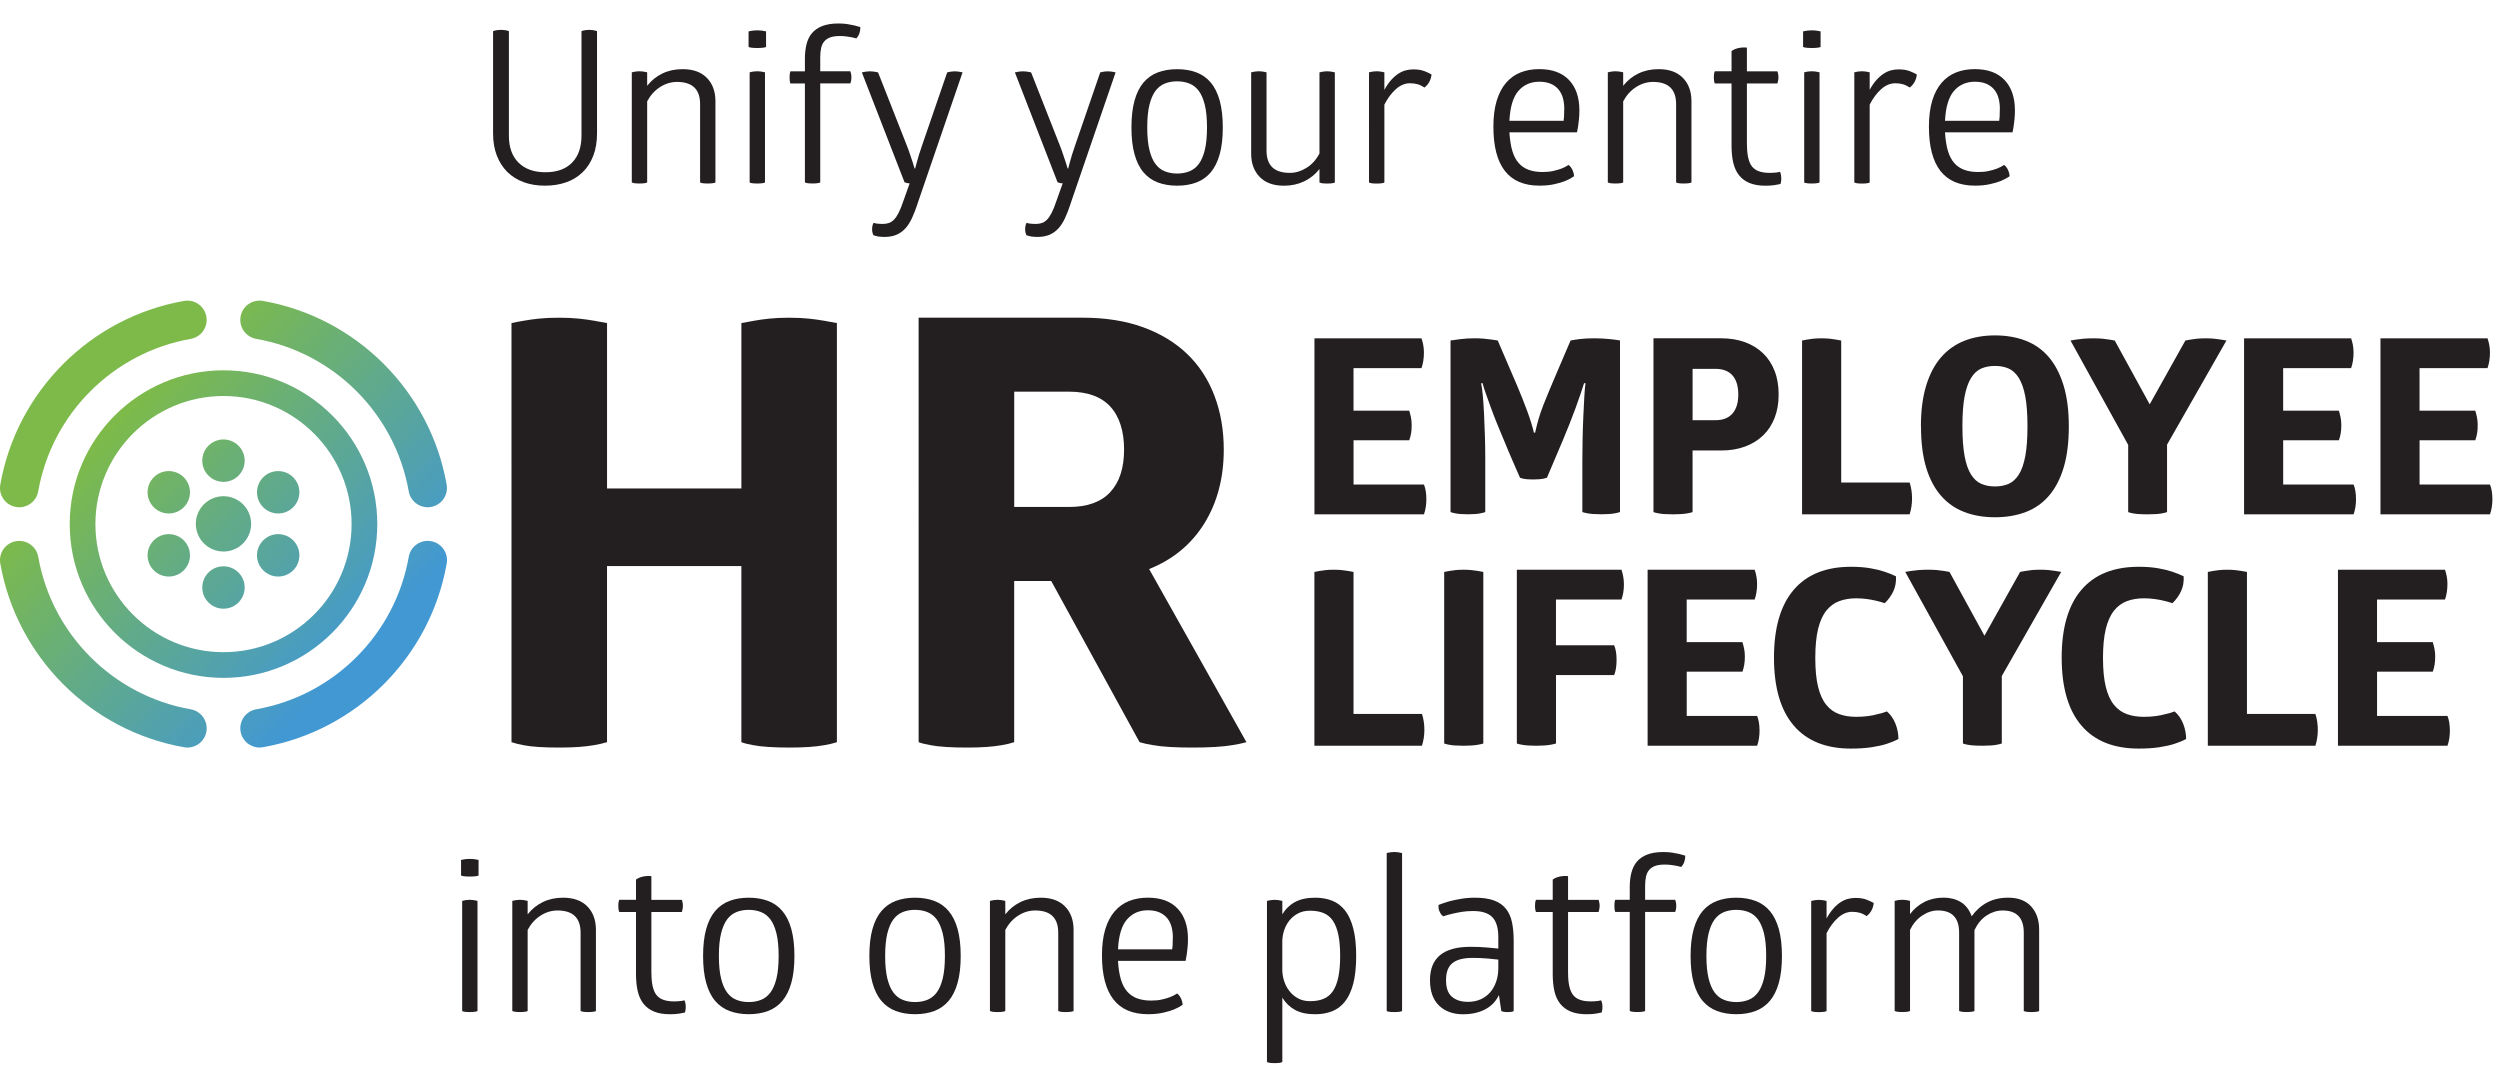 <svg xmlns="http://www.w3.org/2000/svg" xmlns:xlink="http://www.w3.org/1999/xlink" id="Layer_1" viewBox="0 0 878.52 375.23"><defs><style>.cls-1{fill:url(#linear-gradient-2);}.cls-2{fill:url(#linear-gradient-10);}.cls-3{fill:url(#linear-gradient-12);}.cls-4{fill:url(#linear-gradient-4);}.cls-5{fill:url(#linear-gradient-3);}.cls-6{fill:url(#linear-gradient-5);}.cls-7{fill:#231f20;}.cls-8{fill:url(#linear-gradient-8);}.cls-9{fill:url(#linear-gradient-7);}.cls-10{fill:url(#linear-gradient-9);}.cls-11{fill:url(#linear-gradient-11);}.cls-12{fill:url(#linear-gradient-6);}.cls-13{fill:url(#linear-gradient);}</style><linearGradient id="linear-gradient" x1="32.26" y1="162.98" x2="112.42" y2="238.3" gradientUnits="userSpaceOnUse"><stop offset="0" stop-color="#7dba4a"></stop><stop offset="1" stop-color="#4198d3"></stop></linearGradient><linearGradient id="linear-gradient-2" x1="54.5" y1="139.31" x2="134.66" y2="214.62" xlink:href="#linear-gradient"></linearGradient><linearGradient id="linear-gradient-3" x1="39.95" y1="154.79" x2="120.11" y2="230.11" xlink:href="#linear-gradient"></linearGradient><linearGradient id="linear-gradient-4" x1="28.89" y1="166.56" x2="109.05" y2="241.88" xlink:href="#linear-gradient"></linearGradient><linearGradient id="linear-gradient-5" x1="57.97" y1="135.61" x2="138.13" y2="210.93" xlink:href="#linear-gradient"></linearGradient><linearGradient id="linear-gradient-6" x1="46.91" y1="147.38" x2="127.08" y2="222.7" xlink:href="#linear-gradient"></linearGradient><linearGradient id="linear-gradient-7" x1="43.42" y1="151.1" x2="123.58" y2="226.42" xlink:href="#linear-gradient"></linearGradient><linearGradient id="linear-gradient-8" x1="40.67" y1="148.59" x2="127.02" y2="229.72" xlink:href="#linear-gradient"></linearGradient><linearGradient id="linear-gradient-9" x1="85.59" y1="100.77" x2="171.95" y2="181.9" xlink:href="#linear-gradient"></linearGradient><linearGradient id="linear-gradient-10" x1="39.39" y1="149.94" x2="125.75" y2="231.07" xlink:href="#linear-gradient"></linearGradient><linearGradient id="linear-gradient-11" x1="41.94" y1="147.24" x2="128.29" y2="228.37" xlink:href="#linear-gradient"></linearGradient><linearGradient id="linear-gradient-12" x1="-4.26" y1="196.41" x2="82.09" y2="277.54" xlink:href="#linear-gradient"></linearGradient></defs><path class="cls-7" d="M209.8,46.88c0,2.95-.44,5.56-1.31,7.84s-2.11,4.2-3.71,5.77-3.53,2.76-5.78,3.56c-2.25.8-4.75,1.2-7.5,1.2s-5.25-.41-7.5-1.24-4.16-2.03-5.74-3.6c-1.58-1.57-2.8-3.5-3.68-5.77-.88-2.27-1.31-4.86-1.31-7.76V10.95l.68-.23c.25-.05.55-.1.9-.15.35-.05.75-.08,1.2-.08s.85.03,1.2.08.65.1.9.15l.68.23v36.75c0,4.05,1.12,7.2,3.38,9.45s5.4,3.38,9.45,3.38,7.17-1.12,9.38-3.38c2.2-2.25,3.3-5.4,3.3-9.45V10.95l.67-.23c.25-.05.54-.1.86-.15.32-.05.71-.08,1.16-.08s.84.03,1.16.08c.33.05.61.1.86.15.25.1.5.18.75.23v35.92Z"></path><path class="cls-7" d="M251.42,64.12c-.2.1-.43.18-.68.22-.25.05-.55.09-.9.11s-.72.04-1.12.04c-.5,0-.9-.01-1.2-.04-.3-.03-.58-.06-.83-.11-.25-.05-.47-.12-.67-.22v-27.53c0-5.2-2.7-7.8-8.1-7.8-2.1,0-4.09.6-5.96,1.8-1.88,1.2-3.39,2.88-4.54,5.03v28.5c-.2.1-.43.18-.68.22-.25.05-.54.09-.86.11-.32.03-.71.04-1.16.04-.5,0-.9-.01-1.2-.04-.3-.03-.58-.06-.83-.11-.25-.05-.47-.12-.67-.22V25.42c.2-.05.42-.1.67-.15s.53-.1.83-.15c.3-.05.7-.08,1.2-.08.45,0,.84.03,1.16.08.33.05.61.1.86.15s.47.1.68.15v4.73c1.45-1.85,3.22-3.29,5.32-4.31,2.1-1.02,4.47-1.54,7.12-1.54,3.7,0,6.55,1.03,8.55,3.08,2,2.05,3,4.78,3,8.17v28.58Z"></path><path class="cls-7" d="M269.2,16.5c-.2.1-.45.18-.75.22-.25.05-.57.09-.97.11s-.85.04-1.35.04c-.55,0-1.01-.01-1.39-.04s-.69-.06-.94-.11c-.3-.05-.55-.12-.75-.22v-5.47c.2-.05.45-.1.75-.15.25-.05.56-.1.94-.15.38-.05.84-.07,1.39-.07.5,0,.95.03,1.35.07.4.05.72.1.97.15.3.05.55.1.75.15v5.47ZM268.82,64.12c-.2.1-.43.18-.67.22-.25.05-.54.09-.86.11-.33.03-.71.04-1.16.04-.5,0-.91-.01-1.24-.04-.33-.03-.61-.06-.86-.11-.25-.05-.45-.12-.6-.22V25.42c.15-.05.35-.1.6-.15.25-.05.54-.1.86-.15.32-.05.74-.08,1.24-.08.45,0,.84.03,1.16.08.32.05.61.1.86.15.25.05.47.1.67.15v38.7Z"></path><path class="cls-7" d="M283.41,15.56c.38-1.52,1.01-2.82,1.91-3.9.9-1.07,2.11-1.91,3.64-2.51,1.53-.6,3.44-.9,5.74-.9,1.15,0,2.17.08,3.07.22.9.15,1.7.3,2.4.45.8.2,1.52.4,2.17.6,0,1.65-.47,2.97-1.42,3.97-.5-.1-1.03-.22-1.58-.38-.55-.1-1.17-.2-1.88-.3-.7-.1-1.47-.15-2.32-.15-1.4,0-2.54.16-3.41.49-.88.33-1.58.8-2.1,1.43-.53.62-.89,1.41-1.09,2.36-.2.95-.3,2.02-.3,3.22v4.88h10.58c.1.25.19.55.26.9.07.35.11.78.11,1.27,0,.45-.04.85-.11,1.2-.07.35-.16.65-.26.9h-10.58v34.8c-.2.1-.43.18-.67.22-.25.05-.54.09-.86.11-.33.03-.71.04-1.16.04-.5,0-.9-.01-1.2-.04-.3-.03-.57-.06-.82-.11-.25-.05-.48-.12-.68-.22V29.33h-5.1c-.1-.25-.18-.55-.22-.9-.05-.35-.07-.77-.07-1.27s.02-.91.07-1.24c.05-.32.12-.61.22-.86h5.1v-4.5c0-1.8.19-3.46.56-4.99Z"></path><path class="cls-7" d="M322.37,71.78c-.6,1.8-1.22,3.41-1.88,4.84s-1.41,2.62-2.29,3.6c-.88.97-1.91,1.72-3.11,2.25-1.2.52-2.65.79-4.35.79-.55,0-1.06-.03-1.54-.08-.48-.05-.89-.12-1.24-.22-.4-.1-.75-.2-1.05-.3-.05-.1-.14-.34-.26-.71s-.19-.84-.19-1.39.06-1.04.19-1.46c.12-.43.24-.69.34-.79.25.1.55.17.9.23.3.05.65.09,1.05.11.4.02.82.04,1.27.04.8,0,1.53-.11,2.18-.34.65-.23,1.25-.63,1.8-1.2.55-.58,1.09-1.38,1.61-2.4.53-1.03,1.06-2.36,1.61-4.01l2.25-6.3c-.55,0-1.15-.12-1.8-.38l-15-38.62c.25-.05.5-.1.75-.15s.54-.1.86-.15c.32-.05.74-.08,1.24-.08.45,0,.85.03,1.2.08.35.05.65.1.9.15.25.05.5.1.75.15l10.12,25.73c.45,1.15.84,2.22,1.16,3.22.32,1,.61,1.85.86,2.55.25.85.47,1.6.68,2.25h.22c.2-.65.4-1.4.6-2.25.4-1.55,1-3.47,1.8-5.77l8.85-25.73c.2-.05.42-.1.68-.15.25-.05.53-.1.82-.15.3-.05.7-.08,1.2-.08.4,0,.77.03,1.12.08.35.05.65.1.9.15s.47.1.68.15l-15.9,46.35Z"></path><path class="cls-7" d="M376.15,71.78c-.6,1.8-1.22,3.41-1.88,4.84s-1.41,2.62-2.29,3.6c-.88.97-1.91,1.72-3.11,2.25-1.2.52-2.65.79-4.35.79-.55,0-1.06-.03-1.54-.08-.48-.05-.89-.12-1.24-.22-.4-.1-.75-.2-1.05-.3-.05-.1-.14-.34-.26-.71s-.19-.84-.19-1.39.06-1.04.19-1.46c.12-.43.24-.69.34-.79.25.1.55.17.9.23.3.05.65.09,1.05.11.4.02.82.04,1.27.04.8,0,1.53-.11,2.18-.34.65-.23,1.25-.63,1.8-1.2.55-.58,1.09-1.38,1.61-2.4.53-1.03,1.06-2.36,1.61-4.01l2.25-6.3c-.55,0-1.15-.12-1.8-.38l-15-38.62c.25-.05.5-.1.75-.15s.54-.1.86-.15c.32-.05.74-.08,1.24-.08.45,0,.85.03,1.2.08.35.05.65.1.9.15.25.05.5.1.75.15l10.12,25.73c.45,1.15.84,2.22,1.16,3.22.32,1,.61,1.85.86,2.55.25.85.47,1.6.68,2.25h.22c.2-.65.4-1.4.6-2.25.4-1.55,1-3.47,1.8-5.77l8.85-25.73c.2-.05.42-.1.68-.15.25-.05.53-.1.82-.15.3-.05.7-.08,1.2-.08.4,0,.77.03,1.12.08.35.05.65.1.9.15s.47.1.68.15l-15.9,46.35Z"></path><path class="cls-7" d="M397.6,44.78c0-3.7.36-6.85,1.09-9.45.72-2.6,1.77-4.71,3.15-6.34,1.37-1.62,3.06-2.81,5.06-3.56,2-.75,4.25-1.12,6.75-1.12s4.75.38,6.75,1.12c2,.75,3.69,1.94,5.06,3.56,1.37,1.63,2.42,3.74,3.15,6.34.72,2.6,1.09,5.75,1.09,9.45s-.36,6.85-1.09,9.45c-.72,2.6-1.78,4.71-3.15,6.34-1.38,1.62-3.06,2.81-5.06,3.56-2,.75-4.25,1.12-6.75,1.12s-4.75-.38-6.75-1.12c-2-.75-3.69-1.94-5.06-3.56-1.38-1.62-2.43-3.74-3.15-6.34-.73-2.6-1.09-5.75-1.09-9.45ZM424.15,44.78c0-3.15-.25-5.76-.75-7.84-.5-2.07-1.2-3.72-2.1-4.95-.9-1.22-2-2.1-3.3-2.62-1.3-.52-2.75-.79-4.35-.79s-3.05.26-4.35.79c-1.3.53-2.4,1.4-3.3,2.62-.9,1.23-1.6,2.88-2.1,4.95-.5,2.08-.75,4.69-.75,7.84s.25,5.76.75,7.84c.5,2.08,1.2,3.73,2.1,4.95.9,1.23,2,2.1,3.3,2.62s2.75.79,4.35.79,3.05-.26,4.35-.79c1.3-.53,2.4-1.4,3.3-2.62.9-1.22,1.6-2.88,2.1-4.95.5-2.07.75-4.69.75-7.84Z"></path><path class="cls-7" d="M439.67,25.42c.2-.05.42-.1.68-.15.25-.05.54-.1.86-.15.33-.05.71-.08,1.16-.08s.84.03,1.16.08c.32.05.61.1.86.15s.47.1.68.15v27.53c0,5.2,2.72,7.8,8.18,7.8,2,0,3.95-.59,5.85-1.76,1.9-1.17,3.42-2.86,4.57-5.06v-28.5c.2-.05.42-.1.68-.15.25-.05.54-.1.86-.15.33-.05.71-.08,1.16-.08s.84.03,1.16.08c.32.05.61.1.86.15s.47.1.68.15v38.7c-.2.1-.43.18-.68.22-.25.05-.54.09-.86.11-.33.03-.71.04-1.16.04s-.84-.01-1.16-.04c-.32-.03-.61-.06-.86-.11-.25-.05-.48-.12-.68-.22v-4.72c-1.45,1.85-3.24,3.29-5.36,4.31-2.13,1.02-4.49,1.54-7.09,1.54-3.7,0-6.55-1.02-8.55-3.08-2-2.05-3-4.77-3-8.17v-28.58Z"></path><path class="cls-7" d="M488.95,28.01c.85-.92,1.71-1.66,2.59-2.21.88-.55,1.75-.92,2.62-1.12.88-.2,1.69-.3,2.44-.3,1.6,0,2.94.21,4.01.64,1.08.42,1.89.81,2.44,1.16-.2,1.9-1.03,3.43-2.47,4.58-.85-.55-1.66-.94-2.44-1.16-.78-.23-1.66-.34-2.66-.34-1.75,0-3.4.69-4.95,2.06-1.55,1.38-2.9,3.19-4.05,5.44v27.38c-.2.1-.43.18-.68.22-.25.05-.54.09-.86.11-.33.03-.71.04-1.16.04-.5,0-.9-.01-1.2-.04-.3-.03-.57-.06-.82-.11-.25-.05-.48-.12-.68-.22V25.42c.2-.05.42-.1.68-.15.25-.05.53-.1.82-.15.3-.05.7-.08,1.2-.08.45,0,.84.03,1.16.08.32.05.61.1.86.15s.47.1.68.15v6.15c.8-1.45,1.62-2.64,2.47-3.56Z"></path><path class="cls-7" d="M530.42,46.5c.15,2.55.49,4.71,1.01,6.49.52,1.78,1.27,3.21,2.25,4.31.97,1.1,2.16,1.9,3.56,2.4,1.4.5,3,.75,4.8.75,1.45,0,2.72-.12,3.83-.38,1.1-.25,2.05-.53,2.85-.83.9-.35,1.72-.77,2.47-1.28.55.4,1,.96,1.35,1.69.35.73.55,1.49.6,2.29-.85.6-1.88,1.15-3.07,1.65-1,.4-2.26.78-3.79,1.12-1.53.35-3.29.53-5.29.53-5.45,0-9.51-1.74-12.19-5.21-2.68-3.47-4.01-8.64-4.01-15.49,0-3.55.39-6.6,1.16-9.15.78-2.55,1.88-4.65,3.3-6.3,1.43-1.65,3.12-2.86,5.1-3.64s4.16-1.16,6.56-1.16c4.55,0,8.04,1.28,10.46,3.83,2.42,2.55,3.64,6.1,3.64,10.65,0,1.15-.05,2.2-.15,3.15-.1.95-.2,1.78-.3,2.48-.15.8-.28,1.5-.38,2.1h-23.78ZM549.7,38.17c0-1.25-.15-2.45-.45-3.6-.3-1.15-.8-2.16-1.5-3.04-.7-.87-1.61-1.56-2.74-2.06-1.12-.5-2.49-.75-4.09-.75-3,0-5.44,1.06-7.31,3.19-1.88,2.13-2.94,5.64-3.19,10.54h19.05c.05-.25.1-.74.15-1.46.05-.72.07-1.66.07-2.81Z"></path><path class="cls-7" d="M594.4,64.12c-.2.1-.43.18-.68.22-.25.05-.55.09-.9.11s-.72.04-1.12.04c-.5,0-.9-.01-1.2-.04-.3-.03-.58-.06-.83-.11-.25-.05-.47-.12-.67-.22v-27.53c0-5.2-2.7-7.8-8.1-7.8-2.1,0-4.09.6-5.96,1.8-1.88,1.2-3.39,2.88-4.54,5.03v28.5c-.2.1-.43.18-.68.22-.25.05-.54.09-.86.11-.32.03-.71.04-1.16.04-.5,0-.9-.01-1.2-.04-.3-.03-.58-.06-.83-.11-.25-.05-.47-.12-.67-.22V25.42c.2-.05.42-.1.67-.15s.53-.1.83-.15c.3-.05.7-.08,1.2-.08.45,0,.84.03,1.16.08.33.05.61.1.86.15s.47.1.68.15v4.73c1.45-1.85,3.22-3.29,5.32-4.31,2.1-1.02,4.47-1.54,7.12-1.54,3.7,0,6.55,1.03,8.55,3.08,2,2.05,3,4.78,3,8.17v28.58Z"></path><path class="cls-7" d="M613.9,50.85c0,3.6.59,6.15,1.76,7.65,1.18,1.5,3.24,2.25,6.19,2.25.45,0,.9-.01,1.35-.04.45-.03.85-.06,1.2-.11.4-.05.78-.12,1.12-.22.05.2.12.4.22.6.05.2.1.44.15.71.05.28.07.59.07.94s-.01.64-.04.86c-.03.23-.06.44-.11.64-.05.2-.1.38-.15.53-.4.1-1.06.22-1.99.38-.93.15-2.01.22-3.26.22-2.2,0-4.06-.31-5.59-.94s-2.76-1.54-3.71-2.74-1.62-2.67-2.03-4.42-.6-3.78-.6-6.08v-21.75h-5.85c-.1-.15-.18-.33-.22-.53-.1-.5-.15-1.02-.15-1.58,0-.4.01-.72.04-.97.03-.25.06-.47.11-.67.05-.2.12-.38.22-.53h5.85v-7.12c.7-.5,1.53-.85,2.47-1.05.95-.2,1.93-.25,2.93-.15v8.33h10.72c.05.15.1.33.15.53.05.2.1.42.15.67.05.25.07.55.07.9s-.03.65-.07.9c-.05.25-.1.48-.15.67-.05.2-.1.4-.15.6h-10.72v21.52Z"></path><path class="cls-7" d="M639.77,16.5c-.2.1-.45.18-.75.22-.25.05-.57.09-.97.11s-.85.04-1.35.04c-.55,0-1.01-.01-1.39-.04s-.69-.06-.94-.11c-.3-.05-.55-.12-.75-.22v-5.47c.2-.05.45-.1.75-.15.25-.05.56-.1.94-.15.38-.05.84-.07,1.39-.07.5,0,.95.03,1.35.07.4.05.72.1.97.15.3.05.55.1.75.15v5.47ZM639.4,64.12c-.2.1-.43.18-.67.22-.25.05-.54.09-.86.11-.33.03-.71.04-1.16.04-.5,0-.91-.01-1.24-.04-.33-.03-.61-.06-.86-.11-.25-.05-.45-.12-.6-.22V25.42c.15-.05.35-.1.6-.15.25-.05.54-.1.86-.15.32-.05.74-.08,1.24-.08.45,0,.84.03,1.16.08.32.05.61.1.86.15.25.05.47.1.67.15v38.7Z"></path><path class="cls-7" d="M659.49,28.01c.85-.92,1.71-1.66,2.59-2.21.87-.55,1.75-.92,2.62-1.12.87-.2,1.69-.3,2.44-.3,1.6,0,2.94.21,4.01.64,1.07.42,1.89.81,2.44,1.16-.2,1.9-1.03,3.43-2.47,4.58-.85-.55-1.66-.94-2.44-1.16-.78-.23-1.66-.34-2.66-.34-1.75,0-3.4.69-4.95,2.06-1.55,1.38-2.9,3.19-4.05,5.44v27.38c-.2.1-.43.18-.68.22-.25.05-.54.09-.86.11-.32.03-.71.04-1.16.04-.5,0-.9-.01-1.2-.04-.3-.03-.58-.06-.83-.11-.25-.05-.47-.12-.67-.22V25.42c.2-.05.42-.1.67-.15s.53-.1.83-.15c.3-.05.7-.08,1.2-.08.45,0,.84.03,1.16.08.33.05.61.1.86.15s.47.1.68.15v6.15c.8-1.45,1.62-2.64,2.47-3.56Z"></path><path class="cls-7" d="M683.49,46.5c.15,2.55.49,4.71,1.01,6.49.53,1.78,1.28,3.21,2.25,4.31.97,1.1,2.16,1.9,3.56,2.4,1.4.5,3,.75,4.8.75,1.45,0,2.72-.12,3.82-.38,1.1-.25,2.05-.53,2.85-.83.9-.35,1.72-.77,2.47-1.28.55.4,1,.96,1.35,1.69.35.73.55,1.49.6,2.29-.85.6-1.88,1.15-3.08,1.65-1,.4-2.26.78-3.79,1.12-1.53.35-3.29.53-5.29.53-5.45,0-9.51-1.74-12.19-5.21-2.68-3.47-4.01-8.64-4.01-15.49,0-3.55.39-6.6,1.16-9.15.77-2.55,1.88-4.65,3.3-6.3,1.43-1.65,3.12-2.86,5.1-3.64,1.97-.78,4.16-1.16,6.56-1.16,4.55,0,8.04,1.28,10.46,3.83s3.64,6.1,3.64,10.65c0,1.15-.05,2.2-.15,3.15-.1.95-.2,1.78-.3,2.48-.15.8-.28,1.5-.38,2.1h-23.77ZM702.77,38.17c0-1.25-.15-2.45-.45-3.6-.3-1.15-.8-2.16-1.5-3.04-.7-.87-1.61-1.56-2.74-2.06-1.12-.5-2.49-.75-4.09-.75-3,0-5.44,1.06-7.31,3.19-1.88,2.13-2.94,5.64-3.19,10.54h19.05c.05-.25.1-.74.15-1.46.05-.72.07-1.66.07-2.81Z"></path><path class="cls-7" d="M168.17,307.66c-.2.1-.45.18-.75.22-.25.05-.57.09-.97.11s-.85.04-1.35.04c-.55,0-1.01-.01-1.39-.04s-.69-.06-.94-.11c-.3-.05-.55-.12-.75-.22v-5.47c.2-.05.45-.1.75-.15.25-.05.56-.1.94-.15.38-.05.84-.07,1.39-.07.5,0,.95.03,1.35.07.4.05.72.1.97.15.3.05.55.1.75.15v5.47ZM167.8,355.28c-.2.1-.43.18-.67.22-.25.05-.54.09-.86.11-.33.03-.71.04-1.16.04-.5,0-.91-.01-1.24-.04-.33-.03-.61-.06-.86-.11-.25-.05-.45-.12-.6-.22v-38.7c.15-.05.35-.1.6-.15.25-.05.54-.1.86-.15.32-.05.74-.08,1.24-.08.45,0,.84.03,1.16.08.32.05.61.1.86.15.25.05.47.1.67.15v38.7Z"></path><path class="cls-7" d="M209.42,355.28c-.2.1-.43.18-.68.22-.25.05-.55.09-.9.11-.35.03-.73.04-1.12.04-.5,0-.9-.01-1.2-.04-.3-.03-.57-.06-.82-.11-.25-.05-.48-.12-.68-.22v-27.53c0-5.2-2.7-7.8-8.1-7.8-2.1,0-4.09.6-5.96,1.8-1.88,1.2-3.39,2.88-4.54,5.03v28.5c-.2.1-.43.18-.68.22-.25.05-.54.09-.86.11-.33.03-.71.04-1.16.04-.5,0-.9-.01-1.2-.04-.3-.03-.57-.06-.82-.11-.25-.05-.48-.12-.68-.22v-38.7c.2-.05.42-.1.68-.15.25-.05.53-.1.82-.15.3-.05.7-.08,1.2-.08.45,0,.84.03,1.16.08.32.05.61.1.86.15s.47.1.68.15v4.73c1.45-1.85,3.22-3.29,5.32-4.31,2.1-1.02,4.47-1.54,7.12-1.54,3.7,0,6.55,1.03,8.55,3.08,2,2.05,3,4.78,3,8.17v28.58Z"></path><path class="cls-7" d="M228.92,342c0,3.6.59,6.15,1.76,7.65,1.18,1.5,3.24,2.25,6.19,2.25.45,0,.9-.01,1.35-.04.45-.03.85-.06,1.2-.11.4-.05.78-.12,1.12-.22.05.2.12.4.22.6.05.2.1.44.15.71.05.28.07.59.07.94s-.01.64-.04.86c-.03.23-.06.44-.11.64-.05.2-.1.38-.15.53-.4.1-1.06.22-1.99.38-.93.15-2.01.22-3.26.22-2.2,0-4.06-.31-5.59-.94s-2.76-1.54-3.71-2.74-1.62-2.67-2.03-4.42-.6-3.78-.6-6.08v-21.75h-5.85c-.1-.15-.18-.33-.22-.53-.1-.5-.15-1.02-.15-1.58,0-.4.01-.72.04-.97.03-.25.06-.47.11-.67.05-.2.12-.38.22-.53h5.85v-7.12c.7-.5,1.53-.85,2.47-1.05.95-.2,1.93-.25,2.93-.15v8.33h10.72c.05.15.1.33.15.53.05.2.1.42.15.67.05.25.07.55.07.9s-.03.65-.07.9c-.05.25-.1.48-.15.67-.05.2-.1.4-.15.6h-10.72v21.52Z"></path><path class="cls-7" d="M247.07,335.93c0-3.7.36-6.85,1.09-9.45.72-2.6,1.78-4.71,3.15-6.34,1.38-1.62,3.06-2.81,5.06-3.56s4.25-1.12,6.75-1.12,4.75.38,6.75,1.12,3.69,1.94,5.06,3.56c1.38,1.63,2.43,3.74,3.15,6.34.72,2.6,1.09,5.75,1.09,9.45s-.36,6.85-1.09,9.45c-.72,2.6-1.78,4.71-3.15,6.34-1.38,1.62-3.06,2.81-5.06,3.56s-4.25,1.12-6.75,1.12-4.75-.38-6.75-1.12-3.69-1.94-5.06-3.56c-1.38-1.62-2.43-3.74-3.15-6.34-.72-2.6-1.09-5.75-1.09-9.45ZM273.62,335.93c0-3.15-.25-5.76-.75-7.84-.5-2.07-1.2-3.72-2.1-4.95-.9-1.22-2-2.1-3.3-2.62-1.3-.52-2.75-.79-4.35-.79s-3.05.26-4.35.79c-1.3.53-2.4,1.4-3.3,2.62-.9,1.23-1.6,2.88-2.1,4.95-.5,2.08-.75,4.69-.75,7.84s.25,5.76.75,7.84c.5,2.08,1.2,3.73,2.1,4.95.9,1.23,2,2.1,3.3,2.62,1.3.53,2.75.79,4.35.79s3.05-.26,4.35-.79,2.4-1.4,3.3-2.62c.9-1.22,1.6-2.88,2.1-4.95.5-2.07.75-4.69.75-7.84Z"></path><path class="cls-7" d="M305.5,335.93c0-3.7.36-6.85,1.09-9.45.72-2.6,1.78-4.71,3.15-6.34,1.38-1.62,3.06-2.81,5.06-3.56s4.25-1.12,6.75-1.12,4.75.38,6.75,1.12,3.69,1.94,5.06,3.56c1.38,1.63,2.43,3.74,3.15,6.34.72,2.6,1.09,5.75,1.09,9.45s-.36,6.85-1.09,9.45c-.72,2.6-1.78,4.71-3.15,6.34-1.38,1.62-3.06,2.81-5.06,3.56s-4.25,1.12-6.75,1.12-4.75-.38-6.75-1.12-3.69-1.94-5.06-3.56c-1.38-1.62-2.43-3.74-3.15-6.34-.72-2.6-1.09-5.75-1.09-9.45ZM332.05,335.93c0-3.15-.25-5.76-.75-7.84-.5-2.07-1.2-3.72-2.1-4.95-.9-1.22-2-2.1-3.3-2.62-1.3-.52-2.75-.79-4.35-.79s-3.05.26-4.35.79c-1.3.53-2.4,1.4-3.3,2.62-.9,1.23-1.6,2.88-2.1,4.95-.5,2.08-.75,4.69-.75,7.84s.25,5.76.75,7.84c.5,2.08,1.2,3.73,2.1,4.95.9,1.23,2,2.1,3.3,2.62,1.3.53,2.75.79,4.35.79s3.05-.26,4.35-.79,2.4-1.4,3.3-2.62c.9-1.22,1.6-2.88,2.1-4.95.5-2.07.75-4.69.75-7.84Z"></path><path class="cls-7" d="M377.27,355.28c-.2.1-.43.18-.68.22-.25.05-.55.09-.9.11-.35.03-.73.04-1.12.04-.5,0-.9-.01-1.2-.04-.3-.03-.57-.06-.82-.11-.25-.05-.48-.12-.68-.22v-27.53c0-5.2-2.7-7.8-8.1-7.8-2.1,0-4.09.6-5.96,1.8-1.88,1.2-3.39,2.88-4.54,5.03v28.5c-.2.1-.43.18-.68.22-.25.05-.54.09-.86.11-.33.03-.71.04-1.16.04-.5,0-.9-.01-1.2-.04-.3-.03-.57-.06-.82-.11-.25-.05-.48-.12-.68-.22v-38.7c.2-.05.42-.1.68-.15.25-.05.53-.1.82-.15.3-.05.7-.08,1.2-.08.45,0,.84.03,1.16.08.32.05.61.1.86.15s.47.1.68.15v4.73c1.45-1.85,3.22-3.29,5.32-4.31,2.1-1.02,4.47-1.54,7.12-1.54,3.7,0,6.55,1.03,8.55,3.08,2,2.05,3,4.78,3,8.17v28.58Z"></path><path class="cls-7" d="M392.87,337.66c.15,2.55.49,4.71,1.01,6.49.52,1.78,1.27,3.21,2.25,4.31.97,1.1,2.16,1.9,3.56,2.4,1.4.5,3,.75,4.8.75,1.45,0,2.72-.12,3.83-.38,1.1-.25,2.05-.53,2.85-.83.9-.35,1.72-.77,2.47-1.28.55.4,1,.96,1.35,1.69.35.73.55,1.49.6,2.29-.85.6-1.88,1.15-3.07,1.65-1,.4-2.26.78-3.79,1.12-1.53.35-3.29.53-5.29.53-5.45,0-9.51-1.74-12.19-5.21-2.68-3.47-4.01-8.64-4.01-15.49,0-3.55.39-6.6,1.16-9.15.78-2.55,1.88-4.65,3.3-6.3,1.43-1.65,3.12-2.86,5.1-3.64s4.16-1.16,6.56-1.16c4.55,0,8.04,1.28,10.46,3.83,2.42,2.55,3.64,6.1,3.64,10.65,0,1.15-.05,2.2-.15,3.15-.1.95-.2,1.78-.3,2.48-.15.8-.28,1.5-.38,2.1h-23.78ZM412.15,329.33c0-1.25-.15-2.45-.45-3.6-.3-1.15-.8-2.16-1.5-3.04-.7-.87-1.61-1.56-2.74-2.06-1.12-.5-2.49-.75-4.09-.75-3,0-5.44,1.06-7.31,3.19-1.88,2.13-2.94,5.64-3.19,10.54h19.05c.05-.25.1-.74.15-1.46.05-.72.07-1.66.07-2.81Z"></path><path class="cls-7" d="M450.62,321.31c1.1-1.85,2.57-3.29,4.43-4.31,1.85-1.02,4.22-1.54,7.12-1.54,2.2,0,4.19.35,5.96,1.05,1.78.7,3.29,1.85,4.54,3.45,1.25,1.6,2.21,3.71,2.89,6.34s1.01,5.84,1.01,9.64-.34,7.08-1.01,9.67c-.68,2.6-1.64,4.7-2.89,6.3-1.25,1.6-2.76,2.75-4.54,3.45-1.78.7-3.76,1.05-5.96,1.05-2.9,0-5.28-.51-7.12-1.54-1.85-1.02-3.33-2.46-4.43-4.31v22.65c-.2.1-.43.17-.68.23-.25.05-.54.09-.86.11-.33.02-.71.04-1.16.04-.5,0-.9-.01-1.2-.04-.3-.03-.57-.06-.82-.11-.25-.05-.48-.13-.68-.23v-56.62c.2-.05.42-.1.68-.15.25-.05.53-.1.82-.15.3-.05.7-.08,1.2-.08.45,0,.84.03,1.16.08.32.05.61.1.86.15s.47.1.68.15v4.73ZM470.94,335.93c0-2.95-.21-5.44-.64-7.46-.43-2.03-1.06-3.66-1.91-4.91-.85-1.25-1.94-2.15-3.26-2.7-1.32-.55-2.91-.83-4.76-.83-1.6,0-3,.31-4.2.94-1.2.63-2.21,1.45-3.04,2.47-.82,1.03-1.45,2.19-1.88,3.49-.42,1.3-.64,2.65-.64,4.05v9.67c0,1.4.21,2.76.64,4.09.43,1.33,1.05,2.51,1.88,3.56.83,1.05,1.84,1.9,3.04,2.55,1.2.65,2.6.97,4.2.97,1.85,0,3.44-.27,4.76-.83,1.32-.55,2.41-1.45,3.26-2.7.85-1.25,1.49-2.89,1.91-4.91.42-2.02.64-4.51.64-7.46Z"></path><path class="cls-7" d="M492.7,355.28c-.2.1-.43.18-.68.22-.25.05-.54.09-.86.11-.32.03-.71.04-1.16.04-.5,0-.91-.01-1.24-.04-.33-.03-.61-.06-.86-.11-.25-.05-.45-.12-.6-.22v-55.5c.15-.05.35-.1.6-.15.25-.05.54-.1.86-.15.32-.05.74-.08,1.24-.08.45,0,.84.03,1.16.08.33.05.61.1.86.15.25.05.47.1.68.15v55.5Z"></path><path class="cls-7" d="M505.52,318c1.15-.45,2.4-.87,3.75-1.27,1.15-.3,2.5-.59,4.05-.86,1.55-.27,3.22-.41,5.03-.41,2.7,0,4.92.33,6.67.98,1.75.65,3.14,1.61,4.16,2.89,1.03,1.28,1.74,2.85,2.14,4.73.4,1.88.6,4.06.6,6.56v24.67c-.15.1-.33.18-.53.22-.2.05-.43.09-.67.11-.25.03-.58.04-.98.04-.55,0-1.07-.05-1.57-.15-.2-.05-.4-.12-.6-.22l-.83-5.62c-1.05,2.2-2.66,3.88-4.84,5.03-2.18,1.15-4.76,1.72-7.76,1.72-3.5,0-6.31-1.01-8.44-3.04-2.12-2.03-3.19-5.01-3.19-8.96,0-7.8,4.72-11.7,14.18-11.7,2.1,0,4.02.08,5.78.23,1.75.15,3.1.28,4.05.38v-4.05c0-3.2-.7-5.52-2.1-6.97-1.4-1.45-3.65-2.17-6.75-2.17-1.45,0-2.79.1-4.01.3-1.23.2-2.34.43-3.34.67-1.15.25-2.2.55-3.15.9-.1-.05-.28-.2-.53-.45-.25-.25-.5-.65-.75-1.2-.25-.55-.38-1.05-.38-1.5v-.83ZM526.52,337.21c-.85-.1-2.12-.22-3.82-.38-1.7-.15-3.45-.22-5.25-.22-3.15,0-5.49.6-7.01,1.8s-2.29,3.2-2.29,6,.69,4.65,2.06,5.85c1.38,1.2,3.26,1.8,5.66,1.8,1.65,0,3.14-.3,4.46-.9s2.44-1.42,3.34-2.47c.9-1.05,1.6-2.3,2.1-3.75s.75-3.03.75-4.73v-3Z"></path><path class="cls-7" d="M551.04,342c0,3.6.59,6.15,1.76,7.65,1.17,1.5,3.24,2.25,6.19,2.25.45,0,.9-.01,1.35-.04s.85-.06,1.2-.11c.4-.05.78-.12,1.12-.22.05.2.12.4.23.6.05.2.1.44.15.71.05.28.08.59.08.94s-.01.64-.04.86c-.03.23-.06.44-.11.64-.05.2-.1.38-.15.53-.4.1-1.06.22-1.99.38-.93.15-2.01.22-3.26.22-2.2,0-4.06-.31-5.59-.94s-2.76-1.54-3.71-2.74c-.95-1.2-1.63-2.67-2.03-4.42-.4-1.75-.6-3.78-.6-6.08v-21.75h-5.85c-.1-.15-.18-.33-.22-.53-.1-.5-.15-1.02-.15-1.58,0-.4.01-.72.04-.97.02-.25.06-.47.11-.67.05-.2.12-.38.22-.53h5.85v-7.12c.7-.5,1.52-.85,2.47-1.05.95-.2,1.92-.25,2.92-.15v8.33h10.73c.05.15.1.33.15.53.05.2.1.42.15.67.05.25.08.55.08.9s-.03.65-.08.9c-.05.25-.1.48-.15.67-.05.2-.1.4-.15.6h-10.73v21.52Z"></path><path class="cls-7" d="M573.28,306.72c.38-1.52,1.01-2.82,1.91-3.9.9-1.07,2.11-1.91,3.64-2.51,1.53-.6,3.44-.9,5.74-.9,1.15,0,2.18.08,3.07.22.9.15,1.7.3,2.4.45.8.2,1.53.4,2.18.6,0,1.65-.48,2.97-1.43,3.97-.5-.1-1.03-.22-1.57-.38-.55-.1-1.18-.2-1.88-.3-.7-.1-1.48-.15-2.33-.15-1.4,0-2.54.16-3.41.49-.88.33-1.57.8-2.1,1.43s-.89,1.41-1.09,2.36c-.2.95-.3,2.02-.3,3.22v4.88h10.57c.1.25.19.55.26.9.08.35.11.78.11,1.27,0,.45-.04.85-.11,1.2-.07.35-.16.65-.26.9h-10.57v34.8c-.2.1-.43.18-.68.22-.25.05-.54.09-.86.11-.32.03-.71.04-1.16.04-.5,0-.9-.01-1.2-.04-.3-.03-.58-.06-.83-.11-.25-.05-.47-.12-.67-.22v-34.8h-5.1c-.1-.25-.18-.55-.23-.9-.05-.35-.07-.77-.07-1.27s.03-.91.07-1.24c.05-.32.12-.61.23-.86h5.1v-4.5c0-1.8.19-3.46.56-4.99Z"></path><path class="cls-7" d="M594.09,335.93c0-3.7.36-6.85,1.09-9.45.72-2.6,1.77-4.71,3.15-6.34,1.37-1.62,3.06-2.81,5.06-3.56,2-.75,4.25-1.12,6.75-1.12s4.75.38,6.75,1.12c2,.75,3.69,1.94,5.06,3.56,1.37,1.63,2.42,3.74,3.15,6.34.72,2.6,1.09,5.75,1.09,9.45s-.36,6.85-1.09,9.45c-.72,2.6-1.78,4.71-3.15,6.34-1.38,1.62-3.06,2.81-5.06,3.56-2,.75-4.25,1.12-6.75,1.12s-4.75-.38-6.75-1.12c-2-.75-3.69-1.94-5.06-3.56-1.38-1.62-2.43-3.74-3.15-6.34-.73-2.6-1.09-5.75-1.09-9.45ZM620.65,335.93c0-3.15-.25-5.76-.75-7.84-.5-2.07-1.2-3.72-2.1-4.95-.9-1.22-2-2.1-3.3-2.62-1.3-.52-2.75-.79-4.35-.79s-3.05.26-4.35.79c-1.3.53-2.4,1.4-3.3,2.62-.9,1.23-1.6,2.88-2.1,4.95-.5,2.08-.75,4.69-.75,7.84s.25,5.76.75,7.84c.5,2.08,1.2,3.73,2.1,4.95.9,1.23,2,2.1,3.3,2.62s2.75.79,4.35.79,3.05-.26,4.35-.79c1.3-.53,2.4-1.4,3.3-2.62.9-1.22,1.6-2.88,2.1-4.95.5-2.07.75-4.69.75-7.84Z"></path><path class="cls-7" d="M644.34,319.17c.85-.92,1.71-1.66,2.59-2.21.87-.55,1.75-.92,2.62-1.12.87-.2,1.69-.3,2.44-.3,1.6,0,2.94.21,4.01.64,1.07.42,1.89.81,2.44,1.16-.2,1.9-1.03,3.43-2.47,4.58-.85-.55-1.66-.94-2.44-1.16-.78-.23-1.66-.34-2.66-.34-1.75,0-3.4.69-4.95,2.06-1.55,1.38-2.9,3.19-4.05,5.44v27.38c-.2.1-.43.18-.68.22-.25.05-.54.09-.86.11-.32.03-.71.04-1.16.04-.5,0-.9-.01-1.2-.04-.3-.03-.58-.06-.83-.11-.25-.05-.47-.12-.67-.22v-38.7c.2-.05.42-.1.67-.15s.53-.1.83-.15c.3-.05.7-.08,1.2-.08.45,0,.84.03,1.16.08.33.05.61.1.86.15s.47.1.68.15v6.15c.8-1.45,1.62-2.64,2.47-3.56Z"></path><path class="cls-7" d="M692.87,321.98c1.5-2.1,3.31-3.71,5.44-4.84s4.59-1.69,7.39-1.69c3.5,0,6.19,1.03,8.06,3.08,1.88,2.05,2.81,4.78,2.81,8.17v28.58c-.2.1-.43.18-.68.22-.25.05-.54.09-.86.11-.32.03-.71.04-1.16.04-.5,0-.9-.01-1.2-.04-.3-.03-.58-.06-.83-.11-.25-.05-.47-.12-.67-.22v-27.53c0-5.2-2.47-7.8-7.43-7.8-1.95,0-3.81.58-5.59,1.73s-3.21,2.88-4.31,5.17v28.42c-.2.1-.42.18-.67.22-.25.05-.54.09-.86.11-.33.03-.71.04-1.16.04-.5,0-.9-.01-1.2-.04-.3-.03-.58-.06-.83-.11-.25-.05-.47-.12-.67-.22v-27.53c0-5.2-2.48-7.8-7.43-7.8-1.9,0-3.75.6-5.55,1.8-1.8,1.2-3.22,2.88-4.27,5.03v28.5c-.2.1-.43.18-.68.22-.25.05-.54.09-.86.11-.32.03-.71.04-1.16.04-.5,0-.9-.01-1.2-.04-.3-.03-.58-.06-.83-.11-.25-.05-.47-.12-.67-.22v-38.7c.2-.05.42-.1.67-.15s.53-.1.83-.15c.3-.05.7-.08,1.2-.08.45,0,.84.03,1.16.08.33.05.61.1.86.15s.47.1.68.15v4.65c1.35-1.8,3.02-3.21,5.02-4.24,2-1.02,4.25-1.54,6.75-1.54,2.3,0,4.31.51,6.04,1.54,1.72,1.03,3.01,2.69,3.86,4.99Z"></path><circle class="cls-13" cx="78.53" cy="206.45" r="7.45"></circle><circle class="cls-1" cx="78.53" cy="161.88" r="7.45"></circle><circle class="cls-5" cx="59.31" cy="172.99" r="7.45"></circle><circle class="cls-4" cx="59.31" cy="195.15" r="7.45"></circle><path class="cls-6" d="M105.21,172.99c0,4.11-3.34,7.45-7.45,7.45-4.11,0-7.45-3.34-7.45-7.45,0-4.11,3.34-7.45,7.45-7.45,4.11,0,7.45,3.34,7.45,7.45Z"></path><circle class="cls-12" cx="97.76" cy="195.15" r="7.45"></circle><circle class="cls-9" cx="78.53" cy="184.09" r="9.72"></circle><path class="cls-8" d="M78.54,238.21c-29.8,0-54.04-24.24-54.04-54.04s24.24-54.04,54.04-54.04,54.04,24.24,54.04,54.04-24.24,54.04-54.04,54.04ZM78.54,139.16c-24.82,0-45.01,20.19-45.01,45.01s20.19,45.01,45.01,45.01,45.01-20.19,45.01-45.01-20.19-45.01-45.01-45.01Z"></path><path class="cls-10" d="M150.29,178.26c-3.22,0-6.08-2.31-6.66-5.6-4.79-27.26-26.32-48.79-53.59-53.58-3.68-.65-6.14-4.15-5.5-7.84.65-3.68,4.16-6.14,7.84-5.5,32.86,5.77,58.81,31.72,64.58,64.57.65,3.68-1.81,7.19-5.5,7.84-.4.07-.79.1-1.18.1Z"></path><path class="cls-2" d="M91.21,262.69c-3.23,0-6.08-2.31-6.66-5.6-.65-3.68,1.81-7.19,5.5-7.84,27.27-4.79,48.8-26.32,53.59-53.58.65-3.68,4.16-6.14,7.84-5.5,3.68.65,6.14,4.16,5.5,7.84-5.77,32.85-31.72,58.8-64.58,64.57-.4.07-.79.1-1.18.1Z"></path><path class="cls-11" d="M6.78,178.26c-.39,0-.78-.03-1.18-.1-3.68-.65-6.14-4.16-5.5-7.84,5.77-32.85,31.72-58.8,64.58-64.57,3.68-.65,7.19,1.81,7.84,5.5.65,3.68-1.81,7.19-5.5,7.84-27.27,4.79-48.8,26.32-53.59,53.58-.58,3.29-3.43,5.6-6.66,5.6Z"></path><path class="cls-3" d="M65.86,262.69c-.39,0-.78-.03-1.18-.1C31.83,256.82,5.87,230.87.1,198.02c-.65-3.68,1.81-7.19,5.5-7.84,3.68-.65,7.19,1.81,7.84,5.5,4.79,27.26,26.32,48.79,53.59,53.58,3.68.65,6.14,4.15,5.5,7.84-.58,3.29-3.43,5.6-6.66,5.6Z"></path><path class="cls-7" d="M260.51,113.53c1.4-.28,2.94-.56,4.62-.84,1.54-.28,3.29-.52,5.25-.73,1.96-.21,4.27-.31,6.92-.31,2.52,0,4.79.1,6.82.31,2.03.21,3.81.46,5.35.73,1.68.28,3.22.56,4.62.84v147.28c-1.26.42-2.73.77-4.4,1.05-1.54.28-3.32.49-5.35.63-2.03.14-4.3.21-6.82.21-2.8,0-5.28-.07-7.45-.21-2.17-.14-3.95-.35-5.35-.63-1.68-.28-3.08-.63-4.2-1.05v-61.89h-47.21v61.89c-1.4.42-2.94.77-4.62,1.05-1.54.28-3.32.49-5.35.63-2.03.14-4.3.21-6.82.21-2.8,0-5.25-.07-7.34-.21-2.1-.14-3.85-.35-5.24-.63-1.54-.28-2.94-.63-4.2-1.05V113.53c1.26-.28,2.73-.56,4.41-.84,1.54-.28,3.29-.52,5.25-.73,1.96-.21,4.26-.31,6.92-.31s5,.1,7.03.31c2.03.21,3.81.46,5.35.73,1.68.28,3.22.56,4.62.84v58.12h47.21v-58.12Z"></path><path class="cls-7" d="M380.52,111.64c7.97,0,15.03,1.12,21.19,3.36,6.15,2.24,11.33,5.39,15.53,9.44,4.2,4.06,7.38,8.95,9.55,14.69,2.17,5.74,3.25,12.03,3.25,18.88,0,9.93-2.28,18.57-6.82,25.91-4.55,7.34-11.02,12.69-19.41,16.05l34.2,60.84c-1.54.42-3.22.77-5.04,1.05-1.68.28-3.67.49-5.98.63-2.31.14-5,.21-8.08.21s-5.56-.07-7.87-.21c-2.31-.14-4.23-.35-5.77-.63-1.82-.28-3.43-.63-4.82-1.05l-31.05-56.65h-13.01v56.65c-1.26.42-2.73.77-4.41,1.05-1.54.28-3.32.49-5.35.63-2.03.14-4.3.21-6.82.21-2.8,0-5.28-.07-7.45-.21-2.17-.14-3.95-.35-5.35-.63-1.68-.28-3.08-.63-4.2-1.05V111.64h57.7ZM356.4,178.15h19.3c6.43,0,11.26-1.75,14.48-5.25,3.22-3.49,4.83-8.46,4.83-14.9s-1.61-11.61-4.83-15.11c-3.22-3.5-8.04-5.25-14.48-5.25h-19.3v40.49Z"></path><path class="cls-7" d="M499.52,118.89c.23.63.43,1.37.6,2.23.17.86.26,1.78.26,2.75,0,2.06-.29,3.9-.86,5.5h-23.88v14.95h19.58c.23.74.43,1.52.6,2.32.17.8.26,1.72.26,2.75,0,1.09-.07,2.05-.21,2.88-.14.83-.36,1.65-.64,2.45h-19.58v15.55h24.74c.29.69.5,1.48.64,2.36.14.89.21,1.82.21,2.79s-.07,1.91-.21,2.79c-.14.89-.36,1.73-.64,2.53h-38.48v-61.85h37.62Z"></path><path class="cls-7" d="M551.92,119.66c.74-.17,1.85-.34,3.31-.52s3.14-.26,5.03-.26c.92,0,1.86.03,2.83.08.97.06,1.88.13,2.71.21s1.55.17,2.15.26c.6.09,1.04.16,1.33.21v60.3c-.52.17-1.09.32-1.72.43-.57.12-1.26.2-2.06.26-.8.06-1.72.09-2.75.09-1.09,0-2.05-.03-2.88-.09-.83-.06-1.53-.14-2.1-.26-.63-.11-1.2-.26-1.72-.43v-18.04c0-2.52.03-5.14.09-7.86.06-2.72.14-5.33.26-7.82.11-2.49.23-4.75.34-6.79.11-2.03.26-3.62.43-4.77h-.52c-.29.92-.69,2.15-1.2,3.69-.52,1.55-1.12,3.25-1.8,5.11-.69,1.86-1.42,3.77-2.19,5.71-.77,1.95-1.53,3.81-2.28,5.58l-5.58,13.14c-.34.12-.77.23-1.29.34-.86.17-2.06.26-3.61.26s-2.69-.09-3.44-.26c-.46-.11-.83-.23-1.12-.34-.92-2.12-1.83-4.22-2.75-6.31-.92-2.09-1.8-4.19-2.66-6.31-.8-1.89-1.62-3.85-2.45-5.88-.83-2.03-1.59-3.99-2.28-5.88-.69-1.89-1.3-3.61-1.85-5.15-.54-1.55-.93-2.78-1.16-3.69h-.52c.23,1.03.43,2.48.6,4.34.17,1.86.31,3.98.43,6.36.11,2.38.21,4.88.3,7.52.09,2.63.13,5.18.13,7.65v19.41c-.46.17-1,.32-1.63.43-.52.12-1.15.2-1.89.26-.75.06-1.6.09-2.58.09s-1.83-.03-2.58-.09c-.75-.06-1.37-.14-1.89-.26-.63-.11-1.17-.26-1.63-.43v-60.3c.74-.11,1.9-.27,3.48-.47,1.57-.2,3.22-.3,4.94-.3,1.14,0,2.22.04,3.22.13,1,.09,1.88.19,2.62.3.86.12,1.63.23,2.32.34l6.79,15.81c1.32,3.09,2.5,6.09,3.57,8.98,1.06,2.89,1.85,5.43,2.36,7.6h.43c.29-1.37.66-2.88,1.12-4.51.46-1.63,1.06-3.39,1.8-5.28,1.49-3.72,3.05-7.47,4.68-11.25,1.63-3.78,3.25-7.56,4.85-11.34Z"></path><path class="cls-7" d="M594.79,179.96c-.52.17-1.12.32-1.8.43-.63.12-1.36.2-2.19.26-.83.06-1.79.09-2.88.09-1.15,0-2.15-.03-3.01-.09-.86-.06-1.58-.14-2.15-.26-.63-.11-1.2-.26-1.72-.43v-61.08h23.79c3.09,0,5.88.46,8.38,1.37,2.49.92,4.61,2.22,6.36,3.91,1.75,1.69,3.09,3.75,4.04,6.19.95,2.43,1.42,5.2,1.42,8.29s-.47,5.77-1.42,8.2c-.94,2.43-2.29,4.5-4.04,6.18-1.75,1.69-3.87,2.99-6.36,3.91-2.49.92-5.28,1.38-8.38,1.38h-10.05v21.65ZM602.86,147.66c2.58,0,4.55-.77,5.93-2.32,1.37-1.55,2.06-3.78,2.06-6.7s-.69-5.23-2.06-6.74c-1.38-1.52-3.35-2.28-5.93-2.28h-8.07v18.04h8.07Z"></path><path class="cls-7" d="M633.27,119.66c.52-.11,1.12-.23,1.8-.34.63-.11,1.34-.21,2.15-.3.8-.08,1.75-.13,2.83-.13s2.05.04,2.88.13c.83.09,1.56.19,2.19.3.69.12,1.32.23,1.89.34v49.91h24.05c.29.86.5,1.76.64,2.71.14.94.21,1.9.21,2.88s-.07,1.92-.21,2.83c-.14.92-.36,1.83-.64,2.75h-37.8v-61.08Z"></path><path class="cls-7" d="M675.02,149.81c0-5.5.62-10.26,1.85-14.3,1.23-4.04,2.98-7.36,5.24-9.96,2.26-2.61,5-4.54,8.2-5.8,3.21-1.26,6.79-1.89,10.74-1.89s7.53.62,10.74,1.85c3.21,1.23,5.93,3.15,8.16,5.76,2.23,2.61,3.96,5.93,5.2,9.96,1.23,4.04,1.85,8.83,1.85,14.39s-.6,10.42-1.8,14.43c-1.2,4.01-2.92,7.32-5.15,9.92-2.23,2.61-4.95,4.52-8.16,5.75-3.21,1.23-6.82,1.85-10.82,1.85s-7.62-.62-10.82-1.85c-3.21-1.23-5.94-3.15-8.2-5.75-2.26-2.61-3.99-5.91-5.2-9.92-1.2-4.01-1.8-8.82-1.8-14.43ZM712.47,149.81c0-4.29-.26-7.8-.77-10.52-.52-2.72-1.28-4.88-2.28-6.49-1-1.6-2.21-2.71-3.61-3.31s-2.99-.9-4.77-.9-3.36.3-4.77.9-2.61,1.7-3.61,3.31c-1,1.6-1.76,3.77-2.28,6.49-.52,2.72-.77,6.23-.77,10.52s.26,7.73.77,10.48,1.27,4.91,2.28,6.49c1,1.58,2.2,2.66,3.61,3.26,1.4.6,2.99.9,4.77.9s3.36-.3,4.77-.9c1.4-.6,2.61-1.69,3.61-3.26,1-1.57,1.76-3.74,2.28-6.49.51-2.75.77-6.24.77-10.48Z"></path><path class="cls-7" d="M769.85,119.32c.63-.11,1.36-.21,2.19-.3.83-.08,1.82-.13,2.96-.13s2.16.04,3.05.13c.89.09,1.65.19,2.28.3.74.12,1.43.23,2.06.34l-20.87,36.59v23.71c-.52.17-1.09.32-1.72.43-.57.12-1.28.2-2.1.26-.83.06-1.79.09-2.88.09-1.26,0-2.32-.03-3.18-.09-.86-.06-1.58-.14-2.15-.26-.63-.11-1.17-.26-1.63-.43v-23.62l-20.27-36.68c.57-.11,1.26-.23,2.06-.34.69-.11,1.53-.21,2.53-.3,1-.08,2.16-.13,3.48-.13,1.15,0,2.19.04,3.14.13.94.09,1.73.19,2.36.3.74.12,1.4.23,1.98.34l12.28,22.42,12.54-22.42c.57-.11,1.2-.23,1.89-.34Z"></path><path class="cls-7" d="M826.2,118.89c.23.63.43,1.37.6,2.23.17.86.26,1.78.26,2.75,0,2.06-.29,3.9-.86,5.5h-23.88v14.95h19.58c.23.74.43,1.52.6,2.32.17.8.26,1.72.26,2.75,0,1.09-.07,2.05-.21,2.88-.14.83-.36,1.65-.64,2.45h-19.58v15.55h24.74c.29.69.5,1.48.64,2.36.14.89.21,1.82.21,2.79s-.07,1.91-.21,2.79c-.14.89-.36,1.73-.64,2.53h-38.48v-61.85h37.62Z"></path><path class="cls-7" d="M874.13,118.89c.23.63.43,1.37.6,2.23.17.86.26,1.78.26,2.75,0,2.06-.29,3.9-.86,5.5h-23.88v14.95h19.58c.23.74.43,1.52.6,2.32.17.8.26,1.72.26,2.75,0,1.09-.07,2.05-.21,2.88-.14.83-.36,1.65-.64,2.45h-19.58v15.55h24.74c.29.69.5,1.48.64,2.36.14.89.21,1.82.21,2.79s-.07,1.91-.21,2.79c-.14.89-.36,1.73-.64,2.53h-38.48v-61.85h37.62Z"></path><path class="cls-7" d="M461.9,200.98c.52-.11,1.12-.23,1.8-.34.63-.11,1.34-.21,2.15-.3.8-.08,1.75-.13,2.83-.13s2.05.04,2.88.13c.83.09,1.56.19,2.19.3.69.12,1.32.23,1.89.34v49.91h24.05c.29.86.5,1.76.64,2.71.14.94.21,1.9.21,2.88s-.07,1.92-.21,2.83c-.14.92-.36,1.83-.64,2.75h-37.8v-61.08Z"></path><path class="cls-7" d="M507.51,200.98c.52-.11,1.12-.23,1.8-.34.63-.11,1.34-.21,2.15-.3.8-.08,1.75-.13,2.83-.13s2.05.04,2.88.13c.83.09,1.56.19,2.19.3.69.12,1.32.23,1.89.34v60.3c-.57.17-1.2.32-1.89.43-.63.12-1.36.2-2.19.26-.83.06-1.76.09-2.79.09-1.15,0-2.15-.03-3.01-.09-.86-.06-1.58-.14-2.15-.26-.63-.11-1.2-.26-1.72-.43v-60.3Z"></path><path class="cls-7" d="M546.77,261.28c-.57.17-1.2.32-1.89.43-.63.12-1.36.2-2.19.26-.83.06-1.79.09-2.88.09s-2.03-.03-2.83-.09c-.8-.06-1.52-.14-2.15-.26-.69-.11-1.29-.26-1.8-.43v-61.08h36.77c.23.69.43,1.47.6,2.36.17.89.26,1.82.26,2.79,0,1.95-.29,3.72-.86,5.33h-23.02v16.06h20.44c.57,1.32.86,3.01.86,5.07,0,1.09-.07,2.09-.21,3.01-.14.92-.36,1.72-.64,2.41h-20.44v24.05Z"></path><path class="cls-7" d="M616.6,200.21c.23.63.43,1.37.6,2.23.17.86.26,1.78.26,2.75,0,2.06-.29,3.9-.86,5.5h-23.88v14.95h19.58c.23.74.43,1.52.6,2.32.17.8.26,1.72.26,2.75,0,1.09-.07,2.05-.21,2.88-.14.83-.36,1.65-.64,2.45h-19.58v15.55h24.74c.29.69.5,1.48.64,2.36.14.89.21,1.82.21,2.79s-.07,1.91-.21,2.79c-.14.89-.36,1.73-.64,2.53h-38.48v-61.85h37.62Z"></path><path class="cls-7" d="M623.39,231.13c0-10.48,2.3-18.43,6.92-23.84,4.61-5.41,11.32-8.12,20.14-8.12,2.58,0,4.85.17,6.83.52s3.62.75,4.94,1.2c1.55.52,2.89,1.06,4.04,1.63.11,1.95-.2,3.71-.94,5.28-.75,1.58-1.75,2.96-3.01,4.17-.97-.34-1.98-.63-3.01-.86-.92-.23-1.99-.43-3.22-.6s-2.51-.26-3.82-.26c-2.18,0-4.15.33-5.93.99-1.78.66-3.29,1.78-4.55,3.35-1.26,1.58-2.22,3.71-2.88,6.4-.66,2.69-.99,6.1-.99,10.22s.33,7.52.99,10.18c.66,2.66,1.62,4.77,2.88,6.31,1.26,1.55,2.78,2.63,4.55,3.26,1.77.63,3.75.94,5.93.94,1.49,0,2.88-.09,4.17-.26,1.29-.17,2.42-.4,3.39-.69,1.14-.23,2.23-.54,3.26-.95,1.32,1.15,2.32,2.59,3.01,4.34.69,1.75,1.03,3.54,1.03,5.37-1.2.63-2.61,1.2-4.21,1.72-1.43.46-3.18.84-5.24,1.16-2.06.31-4.47.47-7.22.47-8.82,0-15.54-2.71-20.14-8.12-4.61-5.41-6.92-13.36-6.92-23.84Z"></path><path class="cls-7" d="M711.78,200.63c.63-.11,1.36-.21,2.19-.3.83-.08,1.82-.13,2.96-.13s2.16.04,3.05.13c.89.09,1.65.19,2.28.3.74.12,1.43.23,2.06.34l-20.87,36.59v23.71c-.52.17-1.09.32-1.72.43-.57.12-1.28.2-2.1.26-.83.06-1.79.09-2.88.09-1.26,0-2.32-.03-3.18-.09-.86-.06-1.58-.14-2.15-.26-.63-.11-1.17-.26-1.63-.43v-23.62l-20.27-36.68c.57-.11,1.26-.23,2.06-.34.69-.11,1.53-.21,2.53-.3,1-.08,2.16-.13,3.48-.13,1.15,0,2.19.04,3.14.13.94.09,1.73.19,2.36.3.74.12,1.4.23,1.98.34l12.28,22.42,12.54-22.42c.57-.11,1.2-.23,1.89-.34Z"></path><path class="cls-7" d="M724.49,231.13c0-10.48,2.3-18.43,6.92-23.84,4.61-5.41,11.32-8.12,20.14-8.12,2.58,0,4.85.17,6.83.52s3.62.75,4.94,1.2c1.55.52,2.89,1.06,4.04,1.63.11,1.95-.2,3.71-.94,5.28-.75,1.58-1.75,2.96-3.01,4.17-.97-.34-1.98-.63-3.01-.86-.92-.23-1.99-.43-3.22-.6s-2.51-.26-3.82-.26c-2.18,0-4.15.33-5.93.99-1.78.66-3.29,1.78-4.55,3.35-1.26,1.58-2.22,3.71-2.88,6.4-.66,2.69-.99,6.1-.99,10.22s.33,7.52.99,10.18c.66,2.66,1.62,4.77,2.88,6.31,1.26,1.55,2.78,2.63,4.55,3.26,1.77.63,3.75.94,5.93.94,1.49,0,2.88-.09,4.17-.26,1.29-.17,2.42-.4,3.39-.69,1.14-.23,2.23-.54,3.26-.95,1.32,1.15,2.32,2.59,3.01,4.34.69,1.75,1.03,3.54,1.03,5.37-1.2.63-2.61,1.2-4.21,1.72-1.43.46-3.18.84-5.24,1.16-2.06.31-4.47.47-7.22.47-8.82,0-15.54-2.71-20.14-8.12-4.61-5.41-6.92-13.36-6.92-23.84Z"></path><path class="cls-7" d="M775.86,200.98c.52-.11,1.12-.23,1.8-.34.63-.11,1.34-.21,2.15-.3.8-.08,1.75-.13,2.83-.13s2.05.04,2.88.13c.83.09,1.56.19,2.19.3.69.12,1.32.23,1.89.34v49.91h24.05c.29.86.5,1.76.64,2.71.14.94.21,1.9.21,2.88s-.07,1.92-.21,2.83c-.14.92-.36,1.83-.64,2.75h-37.8v-61.08Z"></path><path class="cls-7" d="M859.19,200.21c.23.63.43,1.37.6,2.23.17.86.26,1.78.26,2.75,0,2.06-.29,3.9-.86,5.5h-23.88v14.95h19.58c.23.74.43,1.52.6,2.32.17.8.26,1.72.26,2.75,0,1.09-.07,2.05-.21,2.88-.14.83-.36,1.65-.64,2.45h-19.58v15.55h24.74c.29.69.5,1.48.64,2.36.14.89.21,1.82.21,2.79s-.07,1.91-.21,2.79c-.14.89-.36,1.73-.64,2.53h-38.48v-61.85h37.62Z"></path></svg>
